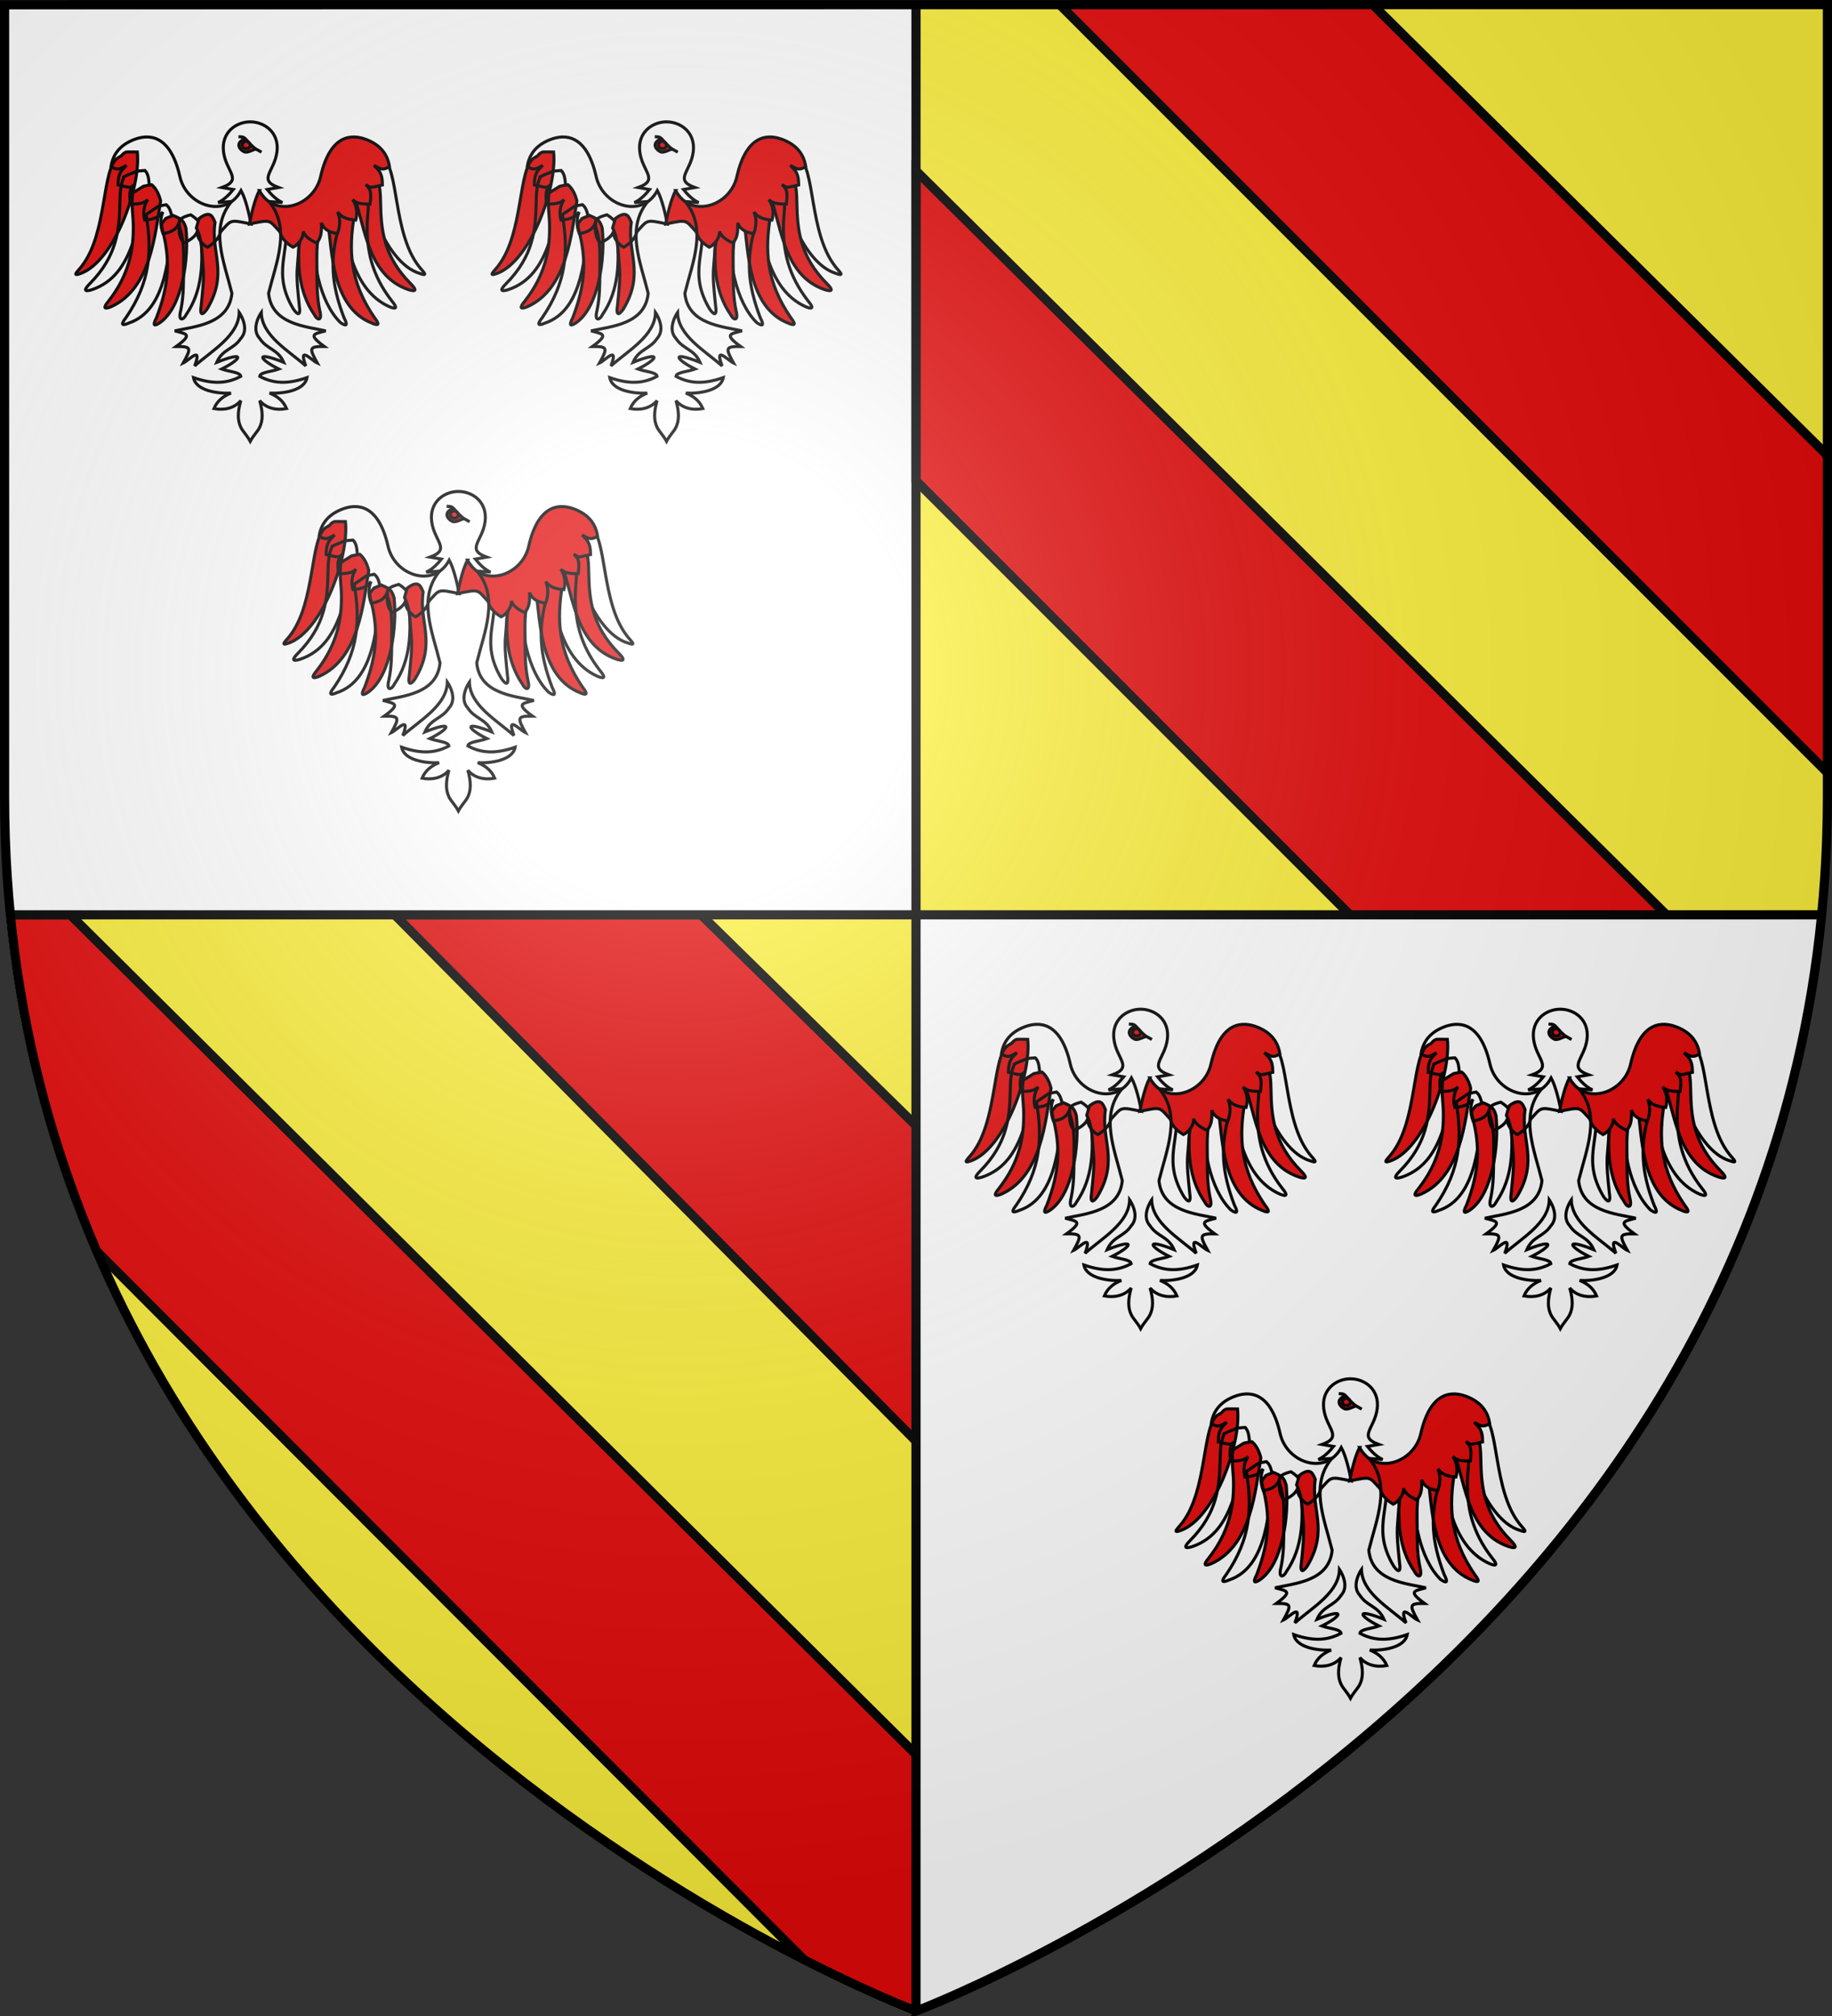 <svg xmlns="http://www.w3.org/2000/svg" xmlns:osb="http://www.openswatchbook.org/uri/2009/osb" xmlns:xlink="http://www.w3.org/1999/xlink" width="600" height="660" version="1"><rect width="100%" height="100%" fill="#333333" stroke="none"/><defs><linearGradient xlink:href="#c" id="i" x1="2.328" x2="302.435" y1="466.96" y2="466.96" gradientTransform="translate(277.035 -198.202)" gradientUnits="userSpaceOnUse"/><linearGradient osb:paint="solid" id="c"><stop offset="0" stop-color="#e20909"/></linearGradient><linearGradient id="a"><stop offset="0" stop-color="#fff" stop-opacity=".314"/><stop offset=".19" stop-color="#fff" stop-opacity=".251"/><stop offset=".6" stop-color="#6b6b6b" stop-opacity=".125"/><stop offset="1" stop-opacity=".125"/></linearGradient><linearGradient xlink:href="#c" id="l" x1="2.328" x2="302.435" y1="466.96" y2="466.96" gradientTransform="translate(306.702 -371.443)" gradientUnits="userSpaceOnUse"/><linearGradient xlink:href="#b" id="n" x1="0" x2="641.925" y1="293.621" y2="293.621" gradientUnits="userSpaceOnUse"/><linearGradient xlink:href="#c" id="f" x1="2.328" x2="302.435" y1="466.96" y2="466.96" gradientTransform="translate(.06 45.38)" gradientUnits="userSpaceOnUse"/><linearGradient xlink:href="#c" id="d" x1="139.861" x2="301.02" y1="379.986" y2="379.986" gradientTransform="matrix(1.079 0 0 1.052 -22.174 -15.602)" gradientUnits="userSpaceOnUse"/><linearGradient osb:paint="solid" id="b"><stop offset="0" stop-color="#e20909"/></linearGradient><clipPath id="m"><path fill="none" stroke="#000" stroke-width="3" d="M300 658.5S1.5 546.18 1.5 260.728V1.558l597-.059v259.23C598.5 546.178 300 658.5 300 658.5z"/></clipPath><clipPath id="k"><path fill="none" stroke="#000" stroke-width="3" d="M300 658.5S1.5 546.18 1.5 260.728V1.558l597-.059v259.23C598.5 546.178 300 658.5 300 658.5z"/></clipPath><clipPath id="j"><path fill="none" stroke="#000" stroke-width="3" d="M300 658.5S1.5 546.18 1.5 260.728V1.558l597-.059v259.23C598.5 546.178 300 658.5 300 658.5z"/></clipPath><clipPath id="h"><path fill="none" stroke="#000" stroke-width="3" d="M300 658.5S1.5 546.18 1.5 260.728V1.558l597-.059v259.23C598.5 546.178 300 658.5 300 658.5z"/></clipPath><clipPath id="g"><path fill="none" stroke="#000" stroke-width="3" d="M300 658.5S1.5 546.18 1.5 260.728V1.558l597-.059v259.23C598.5 546.178 300 658.5 300 658.5z"/></clipPath><clipPath id="e"><path fill="none" stroke="#000" stroke-width="3" d="M300 658.5S1.5 546.18 1.5 260.728V1.558l597-.059v259.23C598.5 546.178 300 658.5 300 658.5z"/></clipPath><radialGradient xlink:href="#a" id="t" cx="221.445" cy="226.331" r="300" fx="221.445" fy="226.331" gradientTransform="matrix(1.353 0 0 1.349 -77.63 -85.747)" gradientUnits="userSpaceOnUse"/></defs><path fill="#fcef3c" fill-rule="evenodd" d="M300 300v360S27.698 557.617 2 300z"/><path fill="url(#d)" stroke="#000" stroke-width="3" d="m229.62 299.5 71.998 70.592v103.332L129.284 299.5z" clip-path="url(#e)"/><path fill="#fcef3c" fill-rule="evenodd" d="M598.5 1.5v259.128c0 13.512-.669 26.628-1.937 39.372H300V1.5z"/><path fill="url(#f)" stroke="#000" stroke-width="3" d="M301.618 575.979v103.944L8.192 386.121 1.618 299.5h21.407z" clip-path="url(#g)"/><path fill="#fff" stroke="#fff" stroke-width="2" d="M1.5 299.5V1.5H300v298z" clip-path="url(#h)"/><path fill="url(#i)" stroke="#000" stroke-width="3" d="M578.97 332.397v103.945L300 157.372V55.917z" clip-path="url(#j)"/><path fill="#fff" stroke="#fff" stroke-width="2.194" d="M300 658.5V300h298.5v358.5z" clip-path="url(#k)"/><path fill="url(#l)" stroke="#000" stroke-width="3" d="M608.636 159.156v103.945L314.834-30.702l-6.574-86.62h21.407z" clip-path="url(#m)"/><g id="o" fill="url(#n)" fill-rule="evenodd" stroke="#000" stroke-width="5.58" transform="translate(24.504 39.63) scale(.179)"><path d="M79.232 66.98c-30.57 18.186-18.842 136.546-66.38 198.156-6.591 8.941-20.31 20.336-1.886 13.52C71.699 256.392 121.129 122.245 114.36 56.635c-5.265.003-14.914-.358-20.226.01-8.798 3.445-6.106 6.89-14.903 10.337z"/><path d="M90.597 101.516c-7.352 12.734-7.878 33.016-8.159 47.917-.903 48.048-4.61 97.353-55.149 148.135-11.748 11.89-9.785 15.11 3.797 10.938 81.06-27.275 79.942-129.285 105.83-186.346-1.95-12.183-.825-24.016-8.719-31.719-5.233.577-10.454.547-15.695 1.49-8.369 4.386-13.536 5.2-21.905 9.585z"/><path d="M106.074 131.362c-3.16 22.158.524 39.568.894 57.793.943 46.489-7.926 92.412-45.347 140.23-10.371 12.47-8.206 15.42 4.58 10.26 73.843-32.845 81.051-136.338 90.795-193.628-2.897-11.618-8.028-22.702-16.3-29.494-5.011.992-10.062 1.396-15.05 2.744-7.728 4.935-11.845 7.16-19.572 12.095z"/><path d="M130.378 171.005c10.976 65.466 8.65 122.453-36.955 188.818-9.779 12.397-7.597 15.214 4.715 9.868 72.87-23.87 73.06-132.436 81.097-188.436-3.112-11.232-3.872-21.89-12.093-28.29-4.852 1.092-9.757 1.612-14.577 3.05l-22.187 14.99z"/><path d="M159.863 197.24c15.012 55.57 13.138 101.07-10.531 162.66-7.306 13.998-4.639 16.36 6.466 8.821 41.415-28.882 53.114-118.47 47.608-172.4-3.97-15.127-9.324-17.62-23.427-23.653-4.565 1.974-9.288 3.397-13.758 5.705-5.491 7.963-8.916 6.526-6.358 18.867z"/><path d="M192.357 196.519c8.602 25.74 6.599 52.31 6.524 81.045-.056 21.311.027 43.802-4.9 68.04-5.817 22.334 5.081 18.525 9.784 8.441 30.114-43.94 31.463-95.717 26.352-150.999-.33-7.855 4.722-17.087-18.13-31.569-17.735 4.665-24.928 9.1-19.63 25.042z"/><path d="M222.399 195.477c10.727 21.194 9.547 42.768 12.286 70.282 2.11 21.207-.938 46.28-3.376 70.893-3.517 22.81 4.206 16.516 10.592 7.404 39.845-66.348 6.106-104.469 14.663-158.702-4.383-9.942-7.91-23.271-29.16-7.13z"/><path d="M304.198 127.095c-27.5 52.036-99.652 28.875-111.943-25.439-17.956-79.348-58.478-77.645-84.068-67.719-21.95 8.514-37.906 23.431-41.979 49.233 13.746 9.08 18.712 2.338 28.214-2.004-7.585 8.55-15.146 11.38-15.35 35.77 28.438 6.721 20.69 4.391 30.649-.633-8.171 7.532-11.045 11.613-7.984 35.52 21.115.375 27.311-3.603 31.927-8.23-8.224 11.838-8.983 25.516-5.751 37.466 16.706-1.374 25.44-4.8 33.175-14.758-4.878 11.516-5.19 24.305.253 39.495 13.844-1.978 24.484-6.584 29.481-19.736-.983 17.23.957 28.615 8.711 36.905 10.013-4.396 21.701-11.502 24.528-21.338-1.09 13.167 11.088 25.809 18.648 29.153 9.76-5.926 20.851-14.743 23.868-28.004 20.714-22.692 15.825-22.663 55.8-14.526-3.334-18.006-9.911-46.141-18.18-61.155zM562.694 66.98c30.57 18.186 18.842 136.546 66.38 198.156 6.59 8.941 20.31 20.336 1.886 13.52-65.84-19.712-110.163-156.412-103.395-222.022 5.265.003 14.913-.358 20.226.01 8.797 3.445 6.105 6.89 14.903 10.337z"/><path d="M551.328 101.516c7.352 12.734 7.879 33.016 8.16 47.917.903 48.048 4.61 97.353 55.148 148.135 11.749 11.89 9.785 15.11-3.797 10.938-81.06-27.275-79.942-129.285-105.83-186.346 1.95-12.183.825-24.016 8.719-31.719 5.233.577 10.455.547 15.695 1.49 8.37 4.386 13.536 5.2 21.905 9.585z"/><path d="M535.852 131.362c3.159 22.158-.525 39.568-.894 57.793-.944 46.489 7.925 92.412 45.346 140.23 10.372 12.47 8.206 15.42-4.579 10.26-73.843-32.845-81.052-136.338-90.795-193.628 2.896-11.618 8.027-22.702 16.299-29.494 5.012.992 10.062 1.396 15.05 2.744 7.728 4.935 11.845 7.16 19.573 12.095z"/><path d="M511.548 171.005c-10.977 65.466-8.65 122.453 36.954 188.818 9.779 12.397 7.597 15.214-4.715 9.868-74.147-28.977-73.06-132.436-81.096-188.436 3.111-11.232 3.871-21.89 12.092-28.29 4.852 1.092 9.757 1.612 14.578 3.05l22.187 14.99z"/><path d="M482.062 197.24c-15.012 55.57-13.138 101.07 10.532 162.66 7.305 13.998 4.638 16.36-6.467 8.821-38.862-37.819-53.113-118.47-47.607-172.4 3.97-15.127 9.324-17.62 23.427-23.653 4.565 1.974 9.288 3.397 13.757 5.705 5.492 7.963 8.916 6.526 6.358 18.867z"/><path d="M449.569 196.519c-8.602 25.74-6.6 52.31-6.524 81.045.055 21.311-.027 43.802 4.9 68.04 5.816 22.334-5.082 18.525-9.785 8.441-30.113-43.94-31.462-95.717-26.351-150.999.329-7.855-4.722-17.087 18.13-31.569 17.735 4.665 24.927 9.1 19.63 25.042z"/><path d="M419.526 195.477c-10.727 21.194-9.547 42.768-12.285 70.282-2.11 21.207.937 46.28 3.376 70.893 3.516 22.81-4.206 16.516-10.592 7.404-39.845-66.348-6.106-104.469-14.663-158.702 4.382-9.942 7.91-23.271 29.16-7.13z"/><path d="M337.728 127.095c27.5 52.036 99.652 28.875 111.943-25.439 17.956-79.348 58.478-77.645 84.068-67.719 21.95 8.514 37.906 23.431 41.978 49.233-13.746 9.08-18.711 2.338-28.213-2.004 7.585 8.55 15.145 11.38 15.35 35.77-28.439 6.721-20.69 4.391-30.65-.633 8.172 7.532 11.045 11.613 7.985 35.52-21.116.375-27.312-3.603-31.928-8.23 8.225 11.838 8.984 25.516 5.752 37.466-16.706-1.374-25.44-4.8-33.175-14.758 4.877 11.516 5.19 24.305-.254 39.495-13.844-1.978-24.484-6.584-29.48-19.736.982 17.23-.958 28.615-8.712 36.905-10.013-4.396-21.7-11.502-24.527-21.338 1.09 13.167-11.089 25.809-18.649 29.153-9.76-5.926-20.85-14.743-23.868-28.004-20.713-22.692-15.824-22.663-55.8-14.526 3.335-18.006 9.912-46.141 18.18-61.155z"/><path d="M320.963 1.476c26.104-.01 53.184 19.427 48.938 54.495-4.465 36.875-36.088 51.276 2.806 65.599l-20.72 3.626c5.56 6.945 16.07 18.824 27.865 23.844l-24.632-1.868c40.727 49.296 13.528 110.227-.688 167.786 5.371 57.132 68.87 60.603 104.453 68.795-20.937 5.81-33.977 5.619-2.47 28.577-28.068-.167-28.04 2.75-12.862 30.245-10.148-4.506-35.655-33.532-20.99 5.303-32.31-28.564-80.404-55.222-81.538-97.66 0 0-20.23 28.835-2.887 47.385 13.348 20.356 33.141 19.017 44.023 43.708-54.599-21.835-44.79-5.572-9.025 12.254-13.352 4.9-34.188 5.68-34.998 13.358 23.804 12.766 49.71 15.267 86.578 2.33-4.445 24.377-45.4 29.578-68.553 28.33 13.178 5.146 24.983 13.6 31.134 28.33-18.994 3.606-37.478-.778-49.159-14.595 6.281 21.836 5.85 36.87-.232 49.207-3.679 7.461-11.611 14.928-17.043 25.24-5.432-10.312-13.365-17.779-17.043-25.24-6.083-12.337-6.514-27.371-.233-49.207-11.681 13.817-30.164 18.2-49.158 14.595 6.15-14.73 17.956-23.184 31.133-28.33-23.153 1.248-64.108-3.953-68.553-28.33 36.87 12.937 62.775 10.436 86.578-2.33-.81-7.677-21.646-8.458-34.998-13.358 35.766-17.826 45.574-34.09-9.024-12.254 10.881-24.691 30.675-23.352 44.022-43.708 17.344-18.55-2.887-47.386-2.887-47.386-1.133 42.44-49.227 69.097-81.537 97.661 14.664-38.835-10.843-9.809-20.99-5.303 15.177-27.496 15.205-30.412-12.862-30.245 31.507-22.958 18.467-22.768-2.47-28.577 35.582-8.192 99.081-11.663 104.452-68.795-14.216-57.56-41.415-118.49-.687-167.786l-24.632 1.868c11.795-5.02 22.305-16.899 27.864-23.844l-20.72-3.626c38.894-14.323 7.272-28.724 2.807-65.599-4.247-35.068 22.834-54.505 48.938-54.495z"/><path d="M299.57 28.575c5.483.586 7.78-.601 12.433 3.717 8.4 9.206 14.09 15.79 20.014 19.19 3.74 2.145 6.608 3.708 9.514 5.424-1.215-.66-6.901-4.09-9.643-5.37-4.764-.656-15.59 8.011-22.359 4.48-10.9-5.687-14.837-17.385 2.152-23.572-.197-1.455-5.154-3.742-12.111-3.869z"/><path stroke-linecap="round" stroke-linejoin="round" d="M310.59 49.873c-3.766-1.502-5.433-5.402-3.72-8.706 1.711-3.303 6.728-5.76 9.923-3.264 3.057 2.388 5.388 5.459 3.721 8.706-1.658 3.23-5.925 4.704-9.66 3.363"/></g><path fill="none" stroke="#000" stroke-width="3" d="M300 658.5V1.5M3 299.5h594"/><use xlink:href="#o" id="p" width="100%" height="100%" transform="translate(136.336)"/><use xlink:href="#p" id="q" width="100%" height="100%" transform="translate(-68.168 121)"/><use xlink:href="#q" id="r" width="100%" height="100%" transform="translate(223.447 169.5)"/><use xlink:href="#r" id="s" width="100%" height="100%" transform="translate(137.442)"/><use xlink:href="#s" width="100%" height="100%" transform="translate(-68.721 121)"/><path fill="url(#t)" fill-rule="evenodd" d="M300 658.5s298.5-112.32 298.5-397.772V2.176H1.5v258.552C1.5 546.18 300 658.5 300 658.5z"/><path fill="none" stroke="#000" stroke-width="3" d="M300 658.397S1.5 546.095 1.5 260.688V1.558l597-.058v259.188c0 285.407-298.5 397.71-298.5 397.71z"/></svg>